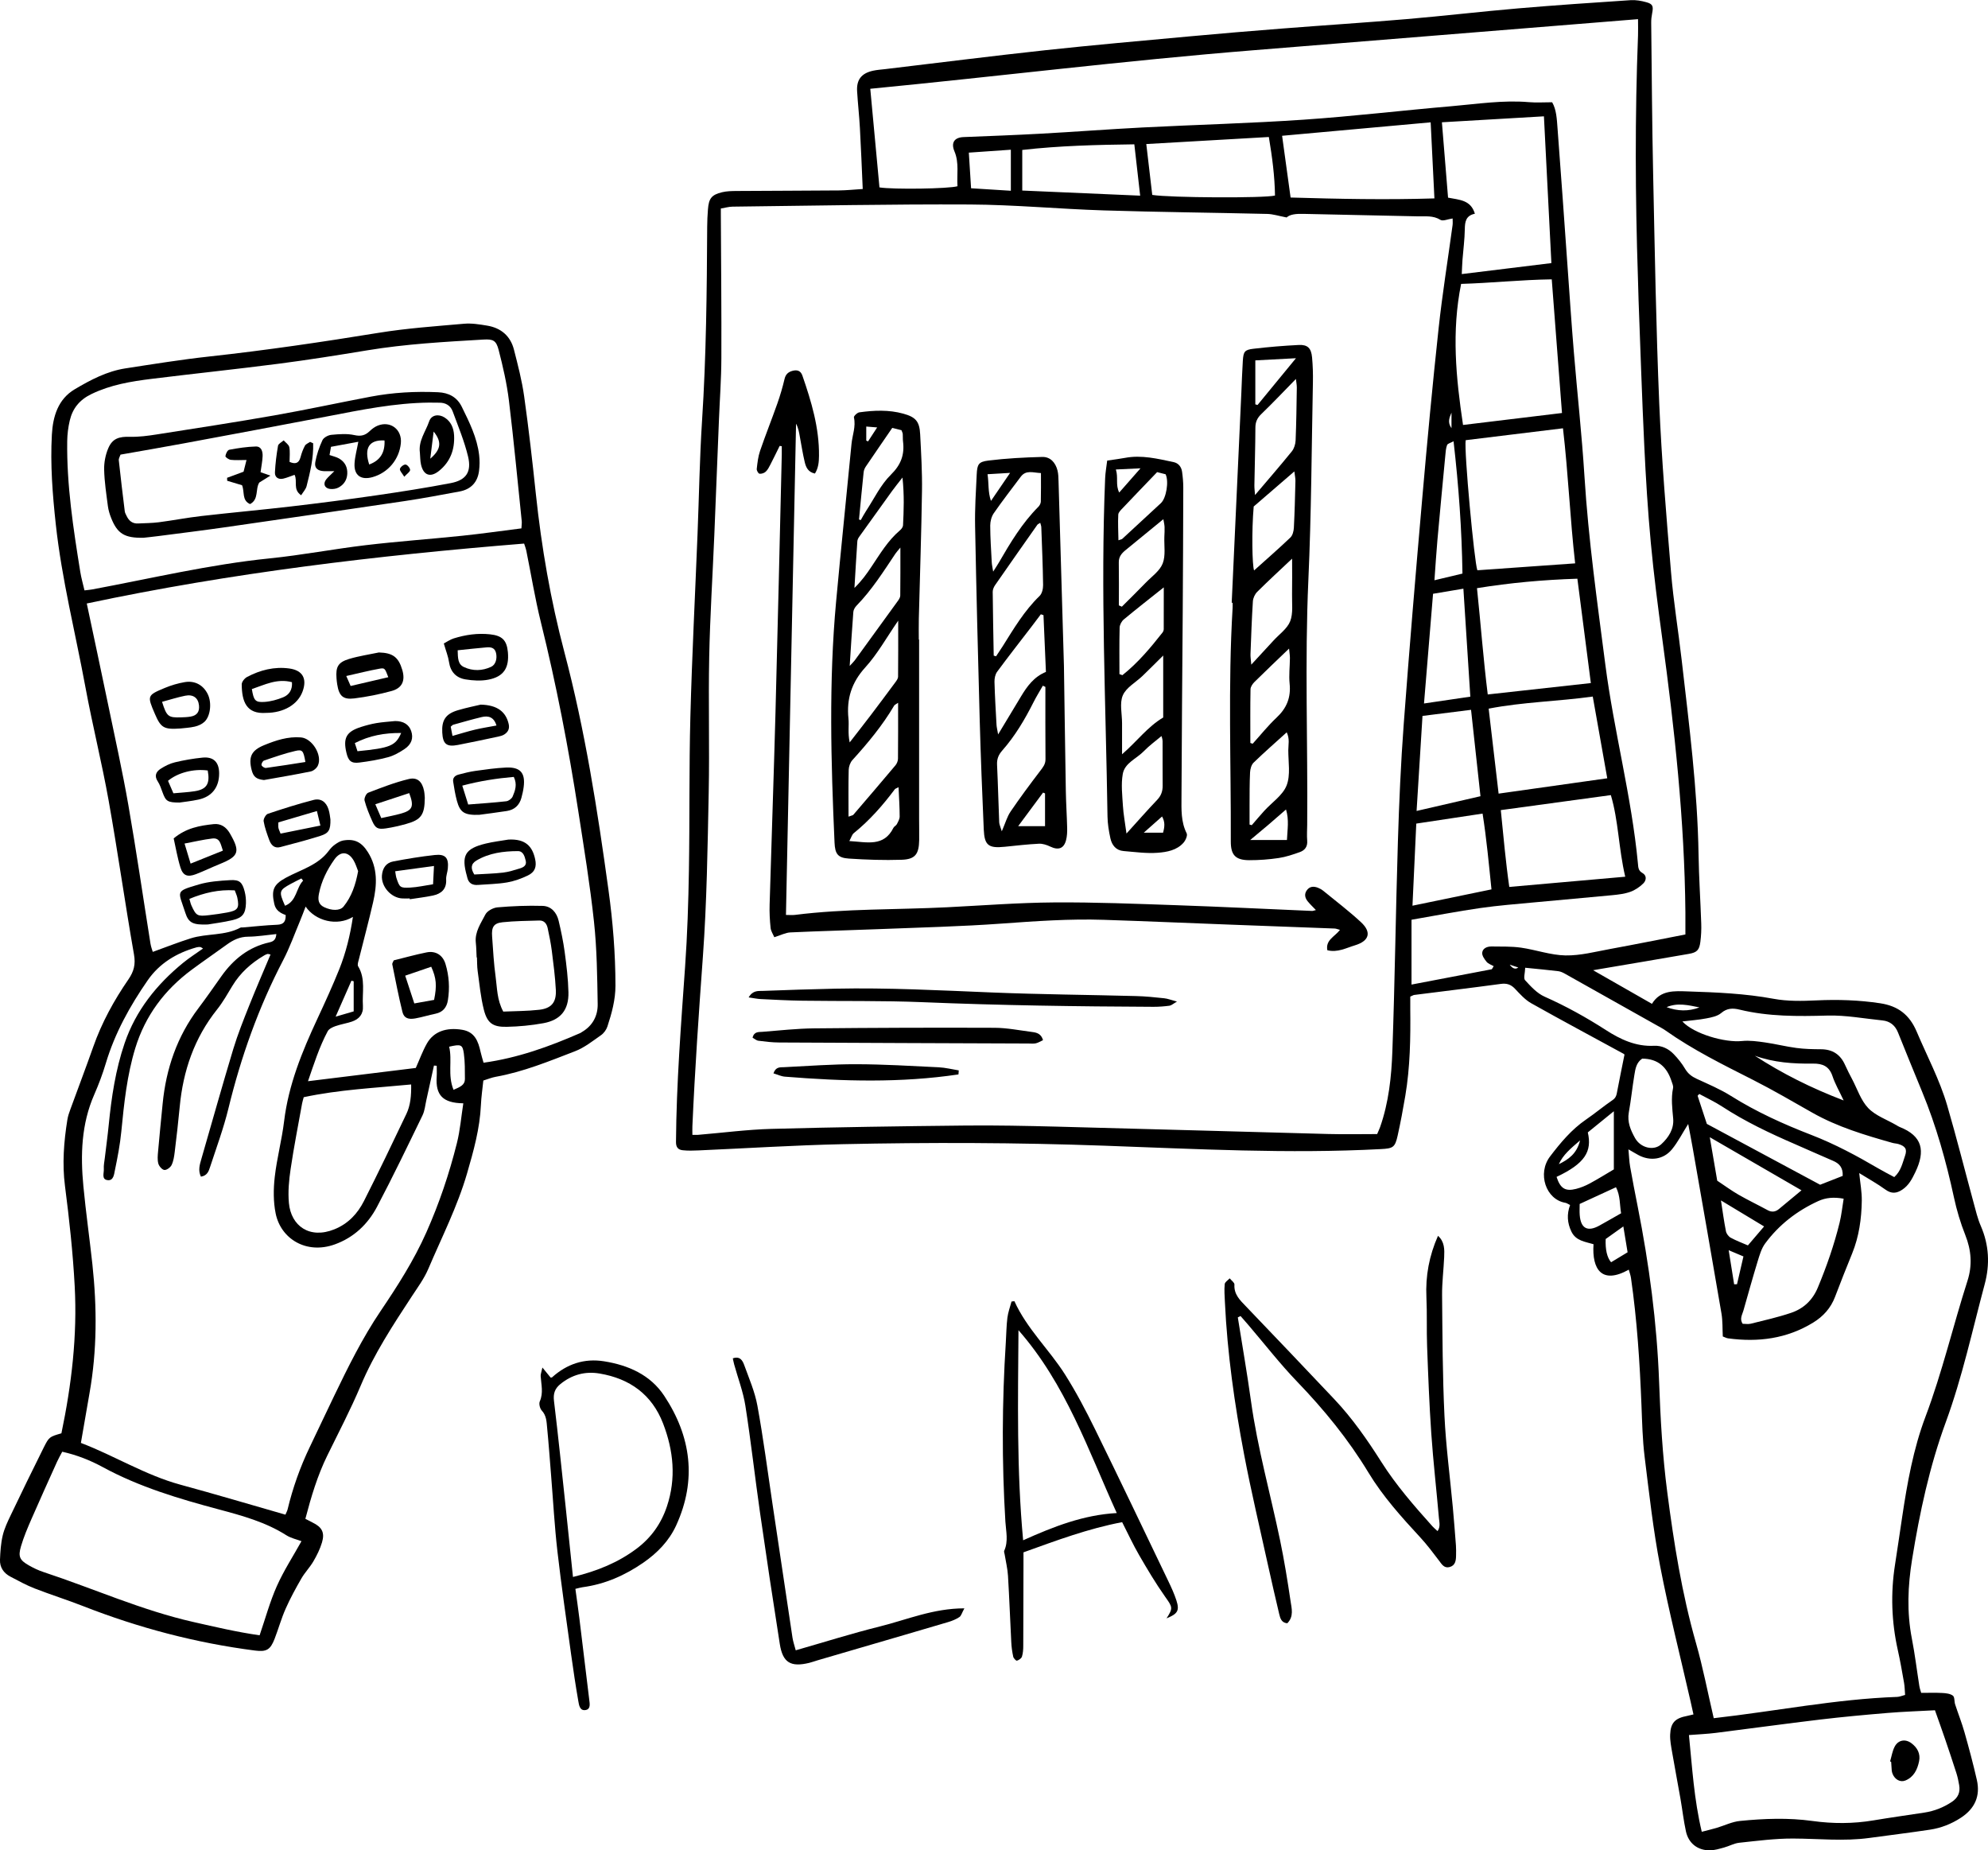 <?xml version="1.0" encoding="UTF-8"?> <svg xmlns="http://www.w3.org/2000/svg" id="Layer_2" data-name="Layer 2" viewBox="0 0 830.88 773.16"><defs><style> .cls-1 { stroke-width: 0px; } </style></defs><g id="Layer_2-2" data-name="Layer 2"><g><path class="cls-1" d="m517.34,550.48c1.85,11.64,3.88,23.26,5.5,34.93,2.74,19.72,8.14,38.86,12.18,58.29,1.74,8.37,3.11,16.83,4.36,25.3.45,3.05,1.47,6.46-1.36,9.31-2.43-.21-2.95-2.07-3.38-3.88-1.57-6.66-3.12-13.33-4.59-20.01-3.41-15.55-7.11-31.04-10.08-46.67-4-21.03-7.01-42.22-8.02-63.65-.12-2.51-.32-5.04-.08-7.52.08-.86,1.35-1.61,2.08-2.4.7.87,2.03,1.77,1.98,2.59-.25,4.14,2.32,6.52,4.85,9.15,12.34,12.85,24.6,25.77,36.84,38.7,7.57,8,13.83,17,19.71,26.27,6.17,9.74,13.72,18.38,21.38,26.93.56.63,1.23,1.16,2.12,1.98,1.3-1.85.71-3.74.57-5.43-1.02-11.77-2.37-23.52-3.19-35.3-.84-12.13-1.3-24.28-1.75-36.43-.26-6.84.03-13.71-.29-20.55-.42-8.9,1.15-17.35,4.84-25.68,2.81,2.5,2.72,5.75,2.58,8.93-.23,5.3-.92,10.59-.87,15.88.16,16.78.19,33.58.99,50.34.61,12.81,2.32,25.57,3.5,38.36.49,5.29.89,10.58,1.3,15.87.1,1.36.07,2.74.05,4.11-.02,2.14-.25,4.29-2.74,4.93-2.27.58-3.25-1.21-4.42-2.75-2.47-3.25-4.93-6.53-7.69-9.53-7.91-8.57-15.73-17.21-21.79-27.24-8.38-13.85-18.52-26.26-29.74-37.91-7.23-7.51-13.65-15.8-20.44-23.74-1.08-1.26-2.17-2.5-3.26-3.74-.37.19-.74.38-1.11.57Z"></path><path class="cls-1" d="m423.97,543.73c5.22,11.55,14.57,20.19,21.21,30.7,4.65,7.36,8.72,15.12,12.56,22.94,10.34,21.05,20.42,42.22,30.57,63.36,1.26,2.62,2.48,5.28,3.37,8.03,1.37,4.28.53,5.6-4.14,7.5,2.85-4.35,2.5-4.69-.57-9.04-3.93-5.57-7.44-11.46-10.86-17.37-2.56-4.41-4.7-9.07-7.11-13.79-14.33,2.72-27.58,7.7-41.24,12.61,0,1.95,0,3.79,0,5.64-.02,11.13-.03,22.26-.09,33.39,0,1.53-.1,3.12-.55,4.55-.24.74-1.28,1.45-2.1,1.69-.35.1-1.39-.98-1.54-1.66-.44-2-.72-4.05-.82-6.1-.48-9.24-.81-18.48-1.37-27.71-.18-3.02-.93-6-1.41-9-.08-.49-.34-1.07-.17-1.45,1.81-3.99.74-8.14.49-12.16-1.51-25-1.41-49.98.18-74.97.22-3.42.24-6.86.66-10.25.29-2.3,1.13-4.52,1.73-6.78.4-.05.8-.09,1.21-.14Zm1.7,12.11c-.2,29.47-.79,58.41,1.95,87.79,12.88-5.79,25.28-10.61,39.13-11.38-12.01-26.42-21.25-53.81-41.08-76.41Z"></path><path class="cls-1" d="m226.69,571.43c1.68,2.05,2.58,3.16,3.44,4.21.26-.03.48,0,.58-.08,6.22-5.61,13.49-8.05,21.77-6.72,10.15,1.62,19.34,5.66,25.13,14.42,11.24,16.98,13.67,35.13,5.03,54.08-2.98,6.54-7.87,11.56-13.74,15.63-7.71,5.33-16.08,9.03-25.45,10.28-.82.11-1.62.37-2.97.68.57,4.17,1.16,8.17,1.65,12.18,1.4,11.37,2.77,22.74,4.14,34.11.2,1.68.67,3.91-1.43,4.33-2.55.5-2.85-2.08-3.15-3.79-1.11-6.4-2.08-12.83-2.97-19.27-1.98-14.4-4.09-28.79-5.75-43.24-1.21-10.53-1.78-21.13-2.64-31.7-.54-6.65-1.01-13.31-1.66-19.95-.24-2.48-.25-5.04-2.22-7.16-.8-.85-1.29-2.84-.85-3.84,1.58-3.57.59-7.06.37-10.6-.05-.76.3-1.55.73-3.56Zm12.77,87.53c10.29-2.51,18.91-6.07,26.58-11.81,6.08-4.56,10.28-10.43,12.69-17.65,3.94-11.78,2.77-23.34-1.6-34.68-4.68-12.14-13.94-18.75-26.52-20.87-6.02-1.02-11.53.46-16.36,4.37-2.36,1.91-3.09,4-2.71,7.12,1.79,14.78,3.3,29.6,4.89,44.4,1.02,9.5,1.99,19.01,3.04,29.12Z"></path><path class="cls-1" d="m332.59,689.6c12.17-3.48,23.57-7.09,35.15-9.96,11.3-2.81,22.25-7.56,35.32-7.57-1.04,1.89-1.31,3.13-2.08,3.64-1.4.93-3.03,1.6-4.65,2.08-12.47,3.7-24.95,7.32-37.43,10.97-5.75,1.68-11.5,3.36-17.24,5.04-1.15.34-2.28.77-3.44,1.05-7.74,1.88-11.07-.08-12.3-7.84-2.88-18.26-5.63-36.54-8.26-54.83-2.14-14.91-3.8-29.89-6.13-44.76-.92-5.86-3.1-11.53-4.69-17.29-.21-.77-.35-1.57-.57-2.52,2.99-1.06,4.09.92,4.75,2.74,2.03,5.61,4.47,11.2,5.53,17.02,2.46,13.46,4.22,27.05,6.24,40.59,2.81,18.79,5.59,37.58,8.43,56.37.25,1.65.83,3.25,1.36,5.29Z"></path><g><path class="cls-1" d="m665.78,405.39c8.75,5,16.58,9.47,24.65,14.08,3.56-5.88,9.48-5.37,15.06-5.19,11.97.39,23.91.88,35.77,3.08,5.82,1.08,11.95.95,17.91.67,8.94-.42,17.78-.14,26.63,1.2,7.42,1.12,12.25,4.72,15.29,11.89,4.34,10.24,9.61,20.12,12.74,30.82,3.93,13.46,7.35,27.07,11.03,40.61.9,3.3,1.68,6.68,3.04,9.8,3.43,7.91,3.81,16.03,1.63,24.16-5.18,19.33-9.37,38.9-16.3,57.79-6.79,18.5-10.92,37.79-14.07,57.28-1.8,11.11-2.25,22.09-.09,33.19,1.28,6.55,2.07,13.19,3.12,19.79.15.98.51,1.92.77,2.83,3.14,0,6.02-.11,8.89.05,1.5.08,3.27.28,4.37,1.13.78.61.53,2.43.93,3.65,1.27,3.9,2.81,7.73,3.92,11.68,1.86,6.58,3.64,13.2,5.15,19.86,1.53,6.76-.84,12.02-6.71,15.84-3.96,2.58-8.24,4.25-12.84,4.95-8.46,1.28-16.95,2.31-25.43,3.47-10.6,1.45-21.21.28-31.81.24-7.5-.03-15.02.97-22.51,1.76-2.16.23-4.2,1.41-6.34,1.99-1.96.53-3.99,1.17-5.99,1.18-5.11.01-8.88-2.96-9.96-7.94-.98-4.51-1.49-9.11-2.29-13.66-1.12-6.4-2.34-12.78-3.44-19.18-.43-2.51-.96-5.08-.86-7.59.21-5.01,2.09-6.85,7.09-7.8.67-.13,1.32-.31,2.65-.62-.41-1.82-.79-3.57-1.18-5.31-4.29-18.85-9.08-37.61-12.73-56.59-2.91-15.11-4.61-30.47-6.5-45.76-.88-7.13-1.03-14.35-1.32-21.54-.7-17.81-1.84-35.58-4.39-53.23-.17-1.14-.59-2.25-.91-3.43-11.22,6.28-15.45-.03-14.74-10.63-3.41-1.04-7.36-1.34-9.25-5.29-1.72-3.59-1.98-7.21-.54-11.09-.86-.41-1.41-.83-2.01-.93-8.12-1.37-11.79-12.26-6.35-19.38,4.34-5.69,8.96-11.25,15-15.39,3.81-2.61,7.36-5.59,11.17-8.19,1.54-1.05,1.64-2.41,1.93-3.92.92-4.85,1.92-9.68,2.97-14.93.1.18.01-.25-.24-.39-12.91-7.05-25.89-13.97-38.71-21.18-2.61-1.47-4.74-3.89-6.84-6.1-1.71-1.8-3.46-2.31-5.92-1.98-12.04,1.63-24.11,3.08-36.16,4.61-.32.04-.62.25-1.64.69,0,1.48-.02,3.3,0,5.12.14,12.17-.05,24.34-2.08,36.38-.94,5.56-1.98,11.11-3.2,16.62-1.1,4.96-1.99,5.34-7.01,5.6-38.56,2.04-77.08-.04-115.59-1.42-36.49-1.31-72.98-1.42-109.47-.63-20.03.44-40.05,1.72-60.07,2.6-2.22.1-4.47.17-6.67-.07-1.85-.2-2.82-1.17-2.8-3.46.18-24.5,2.1-48.9,3.81-73.32.94-13.32,1.37-26.69,1.59-40.05.36-21.41.04-42.84.61-64.24.67-25.51,1.99-51.01,3-76.51.63-15.75.87-31.52,1.88-47.24,1.75-27.04,2.01-54.1,2.15-81.17.01-2.4.13-4.8.32-7.19.35-4.55,1.5-6.06,5.87-7.13,1.97-.48,4.08-.51,6.12-.53,14.22-.1,28.44-.11,42.67-.23,3.21-.03,6.41-.37,10.03-.6-.4-8.78-.71-17.12-1.18-25.45-.28-5.13-.86-10.24-1.17-15.37-.3-4.86,1.81-7.55,6.68-8.61,1.67-.36,3.39-.47,5.09-.67,22.28-2.65,44.54-5.47,66.84-7.89,20.09-2.17,40.23-3.94,60.36-5.79,12.96-1.19,25.94-2.28,38.92-3.29,17.25-1.35,34.52-2.45,51.76-3.92,15.53-1.32,31.01-3.15,46.54-4.48,15.7-1.34,31.42-2.4,47.14-3.44,2.17-.14,4.46.28,6.58.87,2.66.74,2.95,1.7,2.38,4.58-.26,1.32-.42,2.68-.4,4.02.24,21.24.36,42.49.82,63.72.68,31.86,1.21,63.72,2.55,95.55.99,23.44,2.96,46.84,4.91,70.22,1.02,12.28,3.05,24.47,4.45,36.72,3.1,27.05,6.62,54.07,7.06,81.36.15,9.59.8,19.17,1.12,28.76.09,2.56-.03,5.14-.36,7.68-.44,3.43-1.4,4.45-4.79,5.04-12.31,2.15-24.63,4.21-36.95,6.3-.78.13-1.57.27-3.11.54Zm-90.19,68.47c.57-1.35.94-2.11,1.22-2.89,3.61-10.29,4.75-21.06,5.13-31.79,1.04-29.09,1.4-58.21,2.3-87.31.51-16.43,1.22-32.87,2.44-49.26,2.34-31.42,4.98-62.82,7.73-94.21,2.07-23.71,4.28-47.41,6.84-71.08,1.56-14.46,3.89-28.83,5.85-43.25.12-.9.02-1.83.02-2.78-2.03.28-4.06,1.23-5.09.58-3.06-1.91-6.3-1.39-9.48-1.47-15.92-.4-31.85-.62-47.78-1.03-2.93-.08-5.64.16-7.02,1.5-3.33-.63-5.72-1.43-8.13-1.48-22.77-.54-45.56-.76-68.33-1.47-18.66-.59-37.29-2.37-55.95-2.47-33.05-.17-66.11.52-99.17.9-1.6.02-3.2.5-4.9.78,0,1.23,0,1.9,0,2.56.09,20.03.3,40.07.22,60.1-.03,8.56-.67,17.11-1.01,25.67-.65,16.08-1.26,32.17-1.94,48.25-.71,16.94-1.79,33.87-2.13,50.82-.38,18.84.17,37.69-.21,56.53-.46,22.94-.78,45.92-2.44,68.79-1.71,23.58-3.34,47.14-4.38,70.76-.05,1.15,0,2.3,0,3.6,1.07,0,1.73.05,2.38,0,10.23-.85,20.45-2.21,30.7-2.49,27.05-.73,54.12-1.12,81.18-1.4,12.67-.13,25.35.14,38.02.46,37.84.97,75.68,2.09,113.52,3.08,6.83.18,13.66.03,20.4.03Zm220.64,234.41c-.14-1.77-.15-3.46-.44-5.11-.8-4.55-1.59-9.11-2.6-13.62-2.64-11.85-3.05-23.74-1.17-35.73,1.03-6.6,1.98-13.2,2.97-19.81,2.13-14.25,4.66-28.48,9.74-41.96,7.03-18.63,11.53-37.99,17.59-56.89,2.06-6.44,1.6-12.71-.93-19.07-2.01-5.06-3.59-10.37-4.74-15.7-3.26-15.1-7.41-29.9-13.31-44.19-3.4-8.23-6.75-16.47-10.07-24.73-1.2-2.99-3.33-4.74-6.52-5.06-7.65-.77-15.33-2.24-22.96-2.03-12.38.35-24.64.46-36.77-2.49-2.69-.65-5.18-.69-7.65,1.43-1.56,1.34-4.03,1.83-6.18,2.24-3.24.63-6.56.85-10.05,1.28,4.83,5.22,17.79,8.93,24.94,8.18,3.15-.33,6.44.14,9.61.59,4.39.62,8.71,1.73,13.11,2.31,3.39.45,6.84.53,10.26.54,4.83.02,8.13,2.17,10.08,6.56.9,2.03,1.93,4.01,2.97,5.98,2.15,4.09,3.64,8.84,6.72,12.05,3.07,3.19,7.76,4.81,11.74,7.12.44.26.87.56,1.35.75,9.6,3.78,10.88,9.99,6.56,18.96-1.38,2.86-2.73,5.46-5.42,7.25-2.38,1.59-4.51,1.81-7.04-.02-3.43-2.49-7.17-4.55-10.96-6.9.41,4.16,1.12,7.84,1.07,11.52-.11,7.56-1.15,15.01-4.04,22.1-2.45,6.01-4.84,12.04-7.14,18.1-1.78,4.7-4.94,8.18-9.14,10.75-11.01,6.76-23.02,8.29-35.61,6.58-.64-.09-1.25-.44-2.16-.78-.17-3.25-.02-6.5-.56-9.63-3.94-23.12-8.01-46.21-12.05-69.31-.57-3.26-1.22-6.51-1.85-9.85-2.44,3.86-4.28,7.56-6.85,10.66-3.55,4.27-9.12,4.94-13.98,2.32-1.17-.63-2.3-1.32-4.15-2.38.27,2.86.33,5.05.7,7.19.98,5.56,2.06,11.11,3.16,16.65,4.8,24.23,8.05,48.61,8.96,73.34.56,15.39,1.42,30.83,3.41,46.09,2.76,21.2,6.1,42.35,12,63.01,2.9,10.15,4.89,20.57,7.42,31.42,25.76-2.9,50.99-7.99,76.68-8.9.98-.03,1.94-.47,3.29-.82ZM684.63,8c-53.94,4.36-107.37,8.7-160.8,13-53.51,4.3-106.78,10.93-160.1,16.1,1.32,14.13,2.58,27.71,3.84,41.21,5.79.92,28.98.59,32.61-.49-.34-4.81.76-9.8-1.26-14.56-1.53-3.61-.08-5.82,3.81-5.98,10.78-.43,21.56-.83,32.34-1.42,14.19-.78,28.37-1.87,42.57-2.6,22.41-1.15,44.85-1.72,67.22-3.25,20.67-1.41,41.26-3.87,61.91-5.64,10.74-.92,21.44-2.62,32.3-1.68,2.99.26,6.02.04,9.65.04,1.8,3.07,1.96,7.05,2.25,10.88,1.5,19.47,2.83,38.95,4.23,58.42.84,11.62,1.6,23.24,2.57,34.85,1.44,17.41,3.37,34.79,4.46,52.22,1.65,26.36,5.34,52.47,8.72,78.63,3.6,27.85,10.97,55.09,13.62,83.1.14,1.49.11,2.98,1.83,3.93,1.98,1.09,1.68,3.14.42,4.39-1.52,1.5-3.45,2.81-5.45,3.52-2.38.85-5.01,1.15-7.55,1.4-10.74,1.04-21.49,1.95-32.23,2.97-7.66.73-15.35,1.31-22.97,2.41-9.45,1.36-18.83,3.18-28.68,4.88v27.09c11.26-2.15,22.41-4.28,33.57-6.41.26-.43.52-.85.78-1.28-1.02-.59-2.28-.98-2.98-1.83-.89-1.08-1.96-2.61-1.82-3.82.21-1.87,2.11-2.61,3.94-2.58,4.09.07,8.23-.08,12.26.49,6.24.89,12.38,3.14,18.6,3.25,6.24.11,12.54-1.57,18.77-2.71,10.39-1.9,20.75-3.99,31.35-6.05,0-3.44.02-6.33,0-9.23-.36-38.45-4.51-76.57-9.7-114.61-1.8-13.23-3.51-26.49-4.75-39.78-1.26-13.47-2.09-26.99-2.73-40.5-.97-20.19-1.61-40.39-2.38-60.59-.12-3.25-.17-6.51-.28-9.76-1.13-33.74-1.27-67.49.04-101.23.08-2.02,0-4.05,0-6.78Zm124.08,706.66c-6.84.38-13.32.58-19.78,1.12-9.38.78-18.75,1.64-28.09,2.75-14.61,1.74-29.18,3.76-43.77,5.59-3.52.44-7.09.58-11.18.9,1.37,13.58,2.11,26.79,5.36,40.42,2.42-.63,4.33-1.08,6.21-1.63,3.27-.97,6.46-2.58,9.79-2.9,10.06-1,20.18-1.38,30.24.01,8.55,1.19,17.04,1.18,25.56-.25,7.08-1.19,14.2-2.17,21.29-3.26,4.12-.64,7.88-2.12,11.38-4.43,2.64-1.74,3.62-3.99,3.12-6.98-.28-1.68-.63-3.37-1.14-4.99-1.51-4.73-3.09-9.43-4.69-14.13-1.37-4.02-2.81-8.01-4.3-12.22ZM648.4,109.94c-1.05-20.68-2.07-40.76-3.12-61.33-14.46.84-28.35,1.65-42.64,2.49.9,11,1.74,21.28,2.57,31.49,4.72.94,9.49.9,11.21,6.72-3.81.79-4.16,3.38-4.21,6.49-.06,4.26-.64,8.51-.97,12.77-.14,1.79-.18,3.6-.3,5.96,12.68-1.55,24.67-3.02,37.45-4.59Zm.14,6.79c-12.91.19-25.41,1.54-37.87,1.9-4.04,19.95-2.16,39.25.8,58.95,13.92-1.68,27.56-3.34,41.36-5-1.44-18.75-2.82-36.8-4.28-55.85Zm9.79,118.68c-2.12-18.55-2.87-37.42-5.09-56.44-14.05,1.72-27.42,3.35-40.66,4.97-.74,4.41,3.63,51.21,4.88,54.36,13.52-.96,26.93-1.91,40.87-2.89Zm6.56,50.03c-1.93-14.99-3.76-29.17-5.63-43.62-14.46.47-28.14,1.72-41.96,3.96,1.59,15.12,2.66,29.71,4.5,44.41,14.52-1.6,28.43-3.14,43.09-4.76Zm-129.04-228.7c1.25,9.07,2.38,17.28,3.55,25.8,20.08.59,39.85,1,60.11.37-.53-10.78-1.03-20.94-1.57-31.79-20.75,1.88-41.16,3.73-62.09,5.62Zm101.6,347.66c-.07,2.23-.79,4.39-.05,5.2,2.4,2.6,5,5.47,8.13,6.86,8.96,3.98,17.44,8.68,25.67,13.98,6.07,3.91,12.53,6.94,20.1,6.56,3.25-.16,6.07,1.23,8.27,3.53,1.76,1.84,3.4,3.87,4.69,6.06,1.2,2.05,2.79,3.25,4.89,4.22,4.82,2.22,9.76,4.3,14.23,7.1,10.65,6.69,22,11.83,33.67,16.34,9.78,3.78,18.96,8.71,27.98,13.99,2.18,1.28,4.43,2.42,6.67,3.63,2.85-2.57,3.43-5.87,4.49-8.86.99-2.81.16-4.05-2.71-4.94-.81-.25-1.7-.26-2.52-.49-11.53-3.26-22.99-6.67-33.51-12.63-8.19-4.64-16.32-9.4-24.71-13.66-12.53-6.35-25.12-12.55-36.63-20.68-1.11-.79-2.34-1.41-3.54-2.09-12.81-7.21-25.62-14.42-38.45-21.6-.87-.49-1.85-.97-2.82-1.09-4.23-.52-8.47-.9-13.83-1.44Zm41.81-38.05c-2.8-11.96-2.79-23.27-6.01-34.1-15.57,2.12-30.59,4.17-46,6.27,1.13,11.1,2.05,21.68,3.55,32.1,16.31-1.44,31.92-2.81,48.45-4.27Zm-13.58-75.28c-14.68,2.04-29.02,2.25-43.5,5.05,1.41,12.01,2.76,23.62,4.16,35.51,15.46-2.18,30.26-4.27,45.41-6.41-2.06-11.63-4.02-22.65-6.06-34.15Zm104.88,209.83c-4.14-.76-7.46-.45-10.64,1-8.85,4.05-16.38,9.86-22.17,17.69-1.56,2.11-2.35,4.88-3.14,7.46-2.09,6.84-4,13.74-5.96,20.62-.49,1.73-1.68,3.43-.32,5.5,1.13,0,2.34.23,3.43-.04,5.63-1.41,11.32-2.68,16.8-4.53,5.2-1.75,8.98-5.26,11.19-10.55,3.69-8.84,6.83-17.86,9.11-27.15.79-3.22,1.12-6.55,1.69-9.99ZM479.09,60.2c.86,7.35,1.68,14.36,2.49,21.25,7.34,1.19,46.78,1.41,51.3.26-.11-8.07-1.17-16.1-2.57-24.46-17.16.99-33.83,1.94-51.22,2.94Zm112.84,283.95c-.51,11.12-1.05,22.65-1.59,34.31,11.3-2.33,21.96-4.54,33.02-6.82-1.1-10.6-2.04-21.05-3.72-31.67-9.37,1.41-18.11,2.73-27.71,4.18Zm-115.4-262.39c-.84-7.36-1.62-14.22-2.44-21.45-15.74.2-31.33.58-46.84,2.35v16.96c16.61.72,32.91,1.43,49.29,2.14Zm115.52,257.11c9.15-2.11,17.73-4.09,26.71-6.16-1.32-12.06-2.61-23.86-3.94-36.1-7.08.89-13.46,1.69-20.29,2.55-.84,13.43-1.65,26.51-2.47,39.7Zm3.11-44.91c6.79-1,12.78-1.88,19.36-2.85-.97-15.08-1.92-29.81-2.9-45.12-4.58.77-8.55,1.44-12.68,2.13-1.28,15.46-2.51,30.36-3.78,45.84Zm174.99,197.4c.17-3.48-1.41-5.18-4.02-6.29-5.34-2.27-10.62-4.68-15.94-6.98-10.51-4.55-20.83-9.43-30.45-15.72-3.03-1.98-6.35-3.51-9.53-5.24-.23.25-.47.5-.7.75,1.36,4.15,2.72,8.3,3.86,11.75,16,8.59,31.42,16.88,47.35,25.43,2.68-1.05,5.99-2.35,9.44-3.7Zm-83.8-49c-2.48,1.67-2.85,4.3-3.26,6.78-.87,5.21-1.39,10.49-2.33,15.69-.73,4.04.78,7.46,2.59,10.71,2.33,4.18,7.86,5.46,10.95,2.62,3.08-2.83,5.39-6.38,5-10.77-.38-4.26-.93-8.45-.05-12.71.18-.89-.32-1.96-.64-2.91-1.88-5.73-5.47-9.36-12.27-9.41Zm66.58,55.03c-12.98-7.52-25.39-14.7-38.33-22.19,1.12,6.55,2.15,12.57,3.11,18.17,3.25,2.16,5.99,4.18,8.93,5.87,3.98,2.28,8.12,4.26,12.15,6.45,1.75.95,3.27.71,4.72-.48,3.12-2.57,6.23-5.17,9.42-7.82Zm-141.7-257.71c-.27-18.44-1.58-36.59-3.72-55.29-1.25.69-2.48.96-2.71,1.58-.52,1.41-.61,3-.75,4.53-1.12,11.75-2.24,23.49-3.29,35.24-.48,5.41-.81,10.84-1.24,16.73,4.21-1.01,7.8-1.86,11.71-2.79Zm63.28,224.66c-4.19,3.4-7.58,6.16-10.89,8.85,1.85,7.99-1.23,13.02-13.06,18.59,1.55,4.8,3.62,6.17,8.14,5.02,1.96-.5,3.91-1.29,5.69-2.25,3.44-1.85,6.76-3.93,10.11-5.9v-24.31ZM422.48,79.71v-17.15c-6.22.43-11.75.82-17.56,1.22.33,5.27.63,9.98.94,14.89,5.88.37,11.3.71,16.61,1.04Zm310.93,361.43c11.41,7.41,23.49,13.49,37.14,18.7-1.88-4.02-3.6-6.96-4.65-10.12-1.37-4.14-4.11-5.34-8.15-5.28-8.22.12-16.38-.43-24.35-3.3Zm-55.87,65.85c-.62-3.37-.27-7.26-2.14-10.89-5.2,2.39-10.09,4.64-15.18,6.99,0,1.59-.1,3.11.02,4.62.43,5.61,3.26,7.14,8.18,4.44,2.95-1.62,5.86-3.32,9.12-5.17Zm41.73-5.38c.7,4.52,1.26,8.72,2.08,12.88.2,1.02,1.09,2.21,2,2.71,2.33,1.27,4.85,2.19,7.18,3.21,2.62-3.06,4.76-5.57,6.77-7.92-6.09-3.67-11.86-7.15-18.03-10.87Zm-39.02,21.66c-.62-3.75-1.17-7.12-1.78-10.79-2.86,2.04-5.15,3.67-7.38,5.26q-.27,6.72,2.26,9.71c2.08-1.25,4.21-2.54,6.91-4.17Zm44.53,13.39c.4,0,.8-.01,1.2-.02.87-3.75,1.74-7.49,2.69-11.62-1.96-.82-3.56-1.5-6.17-2.6.87,5.43,1.58,9.84,2.28,14.24Zm-28.23-115.81c4.53,1.7,9.13,1.86,13.73.11-4.54-.9-9.06-2.09-13.73-.11Zm-36.16,55.68c-3.92,3.39-7.13,6-8.87,9.94,3.94-1.95,7.47-4.27,8.87-9.94Zm-53.74-304.1c-.79,2-1.83,3.91,0,6.5v-6.5Zm24.33,230.67q1.82,2.51,3.58,1.18c-1.16-.38-2.1-.7-3.58-1.18Z"></path><path class="cls-1" d="m25.67,598.93c4.27-20.49,6.66-40.8,5.55-61.5-.75-14.04-2.27-27.97-4.07-41.91-1.18-9.18-.47-18.48,1.01-27.65.24-1.51.76-2.99,1.29-4.43,3.16-8.68,6.46-17.32,9.53-26.03,3.55-10.1,8.66-19.39,14.69-28.15,2.28-3.32,3.06-6.27,2.33-10.4-3.75-21.41-6.78-42.95-10.6-64.35-2.83-15.83-6.76-31.46-9.68-47.28-4.19-22.72-9.91-45.16-12.41-68.19-1.35-12.44-2.33-24.91-1.63-37.43.43-7.63,2.58-14.8,9.54-18.94,6.59-3.91,13.48-7.55,21.22-8.74,11.67-1.79,23.35-3.69,35.08-4.97,23.67-2.58,47.2-6.06,70.69-9.88,11.81-1.92,23.8-2.75,35.74-3.8,3.18-.28,6.48.26,9.67.79,5.76.96,9.72,4.31,11.18,10.01,1.65,6.45,3.35,12.95,4.27,19.53,1.91,13.56,3.45,27.18,4.89,40.8,2.37,22.34,6.17,44.37,11.93,66.13,8.64,32.65,13.83,65.98,18.43,99.41,1.83,13.26,2.9,26.54,2.91,39.93,0,5.93-1.55,11.52-3.36,17.05-.45,1.38-1.5,2.82-2.69,3.65-3.48,2.43-6.93,5.19-10.83,6.69-10.84,4.18-21.64,8.63-33.18,10.69-1.66.3-3.26.97-5.16,1.56-.35,3.42-.86,6.79-1.01,10.18-.44,9.85-3.06,19.23-5.79,28.61-4.03,13.87-10.58,26.7-16.2,39.91-1.72,4.05-4.42,7.71-6.86,11.43-7.89,12.03-15.76,24.01-21.4,37.38-4.19,9.92-9.2,19.5-13.95,29.18-4.1,8.35-6.74,17.18-9.17,26.45,1.03.54,2.03,1.08,3.05,1.58,3.86,1.87,5.14,4.14,3.9,8.29-.82,2.75-2.14,5.41-3.6,7.91-1.46,2.5-3.56,4.63-5.01,7.14-2.38,4.13-4.68,8.33-6.6,12.68-1.8,4.06-2.99,8.38-4.59,12.53-1.79,4.65-3.44,5.53-8.2,4.92-24.73-3.18-48.65-9.49-71.86-18.58-6.69-2.62-13.56-4.77-20.26-7.38-3.49-1.36-6.81-3.19-10.14-4.94-2.79-1.47-4.45-3.88-4.32-7.06.14-3.38.36-6.82,1.13-10.1.7-2.96,2.06-5.81,3.39-8.58,4.5-9.41,9.06-18.8,13.73-28.14,2.28-4.56,2.45-4.54,7.42-6Zm10.59-346.78c3,14.18,5.99,28.07,8.87,41.98,2.92,14.08,6.05,28.13,8.52,42.29,3.35,19.23,6.15,38.55,9.23,57.83.22,1.39.75,2.74.97,3.51,5.61-2.02,10.67-4.03,15.86-5.66,6.77-2.13,14.27-.99,20.77-4.47.28-.15.68-.06,1.02-.09,4.78-.39,9.55-.93,14.34-1.12,2.69-.11,3.63-1.3,3.56-4.06-2.2-.82-4.14-1.88-4.76-4.63-1.28-5.73-.42-8.08,4.8-10.93,6.23-3.39,13.44-5.19,17.98-11.3.71-.95,1.54-1.86,2.5-2.54,1.06-.75,2.27-1.54,3.51-1.75,4.81-.83,7.69.7,10.33,4.87,4.18,6.62,3.83,13.72,2.19,20.87-1.83,8.01-3.98,15.94-5.96,23.92-.24.96-.71,2.24-.31,2.91,3.21,5.25,1.63,11.02,2,16.57.23,3.41-1.56,5.52-4.64,6.55-2.27.75-4.66,1.12-6.91,1.91-1.18.42-2.65,1.12-3.18,2.13-3.52,6.58-5.74,13.67-8.23,20.86,15.46-1.9,30.33-3.73,45.06-5.54,1.55-3.45,2.82-7.01,4.66-10.25,2.82-4.97,8.14-6.82,14.78-5.69,5.2.88,6.65,4.78,7.62,9.16.32,1.44.78,2.85,1.26,4.59,14.37-1.99,27.5-6.76,40.38-12.38.31-.14.58-.36.88-.54,4.4-2.6,6.52-6.78,6.44-11.57-.19-11.47-.32-22.99-1.54-34.37-1.66-15.48-4.19-30.88-6.57-46.28-4.11-26.58-9.2-52.96-15.67-79.08-2.42-9.79-4.03-19.78-6.04-29.67-.23-1.11-.66-2.18-.93-3.04-61.48,4.98-122.25,12.2-182.77,25.03Zm76.8,146.7c-.69-.12-1.03-.29-1.3-.21-.49.13-.95.37-1.39.63-5.41,3.18-9.94,7.24-13.23,12.66-2.04,3.37-3.98,6.84-6.43,9.91-9.51,11.93-14.19,25.63-15.6,40.65-.59,6.31-1.32,12.6-2.09,18.89-.23,1.86-.51,3.81-1.31,5.46-.48,1-2.08,2.16-3.02,2.05-.97-.12-2.22-1.58-2.52-2.68-.43-1.59-.25-3.4-.1-5.09.59-6.65,1.25-13.3,1.91-19.94,1.43-14.62,6.01-28.06,14.95-39.88,3.3-4.37,6.42-8.88,9.59-13.35,5.02-7.09,11.42-12.24,20.05-14.16,1.76-.39,2.76-1.14,2.92-3.48-4.02.4-7.91,1.07-11.8,1.1-3.51.02-6.26,1.39-8.94,3.33-4.85,3.52-9.8,6.91-14.62,10.48-11.33,8.4-19.41,19.16-23.58,32.73-3.49,11.38-4.7,23.11-5.85,34.89-.53,5.43-1.57,10.83-2.68,16.18-.34,1.64-.55,4.4-3,4.13-2.72-.3-1.51-2.97-1.63-4.65-.11-1.51.23-3.06.41-4.59.54-4.59,1.18-9.17,1.63-13.77,1.15-11.62,2.86-23.13,6.65-34.21,4.67-13.68,13.36-24.51,24.41-33.56,2.61-2.14,5.48-3.96,8.37-6.02-.64-.35-.9-.6-1.16-.62-.51-.03-1.04,0-1.53.13-8.34,2.34-15.48,6.62-20.45,13.79-7.44,10.74-13.73,22.09-17.51,34.72-1.32,4.42-2.96,8.77-4.81,13-5.42,12.33-5.8,25.25-4.55,38.32,1.04,10.91,2.59,21.76,3.77,32.66,1.93,17.97,1.97,35.91-1.2,53.77-1.22,6.87-2.38,13.75-3.61,20.83,14.09,5.37,26.95,13.47,41.61,17.46,14.64,3.98,29.18,8.31,43.87,12.52.39-.93.74-1.52.9-2.16,2.17-9.03,5.25-17.72,9.27-26.09,3.41-7.1,6.75-14.23,10.17-21.32,5.87-12.19,11.85-24.29,19.47-35.56,7.07-10.47,13.86-21.07,19.07-32.78,5.4-12.14,9.58-24.54,12.78-37.31,1.36-5.41,1.81-11.05,2.69-16.67-8.58-.13-11.63-3.39-11.13-11.1.1-1.52.01-3.06.01-4.59-.38-.03-.76-.05-1.15-.08-1.05,4.79-2.1,9.59-3.17,14.38-.49,2.17-.67,4.49-1.62,6.44-6.2,12.78-12.36,25.59-18.98,38.15-3.84,7.29-9.69,12.87-17.64,15.74-11.93,4.31-22.58-2.32-24.74-12.88-1.01-4.93-.96-10.25-.39-15.28.88-7.81,2.97-15.48,3.91-23.29,1.84-15.21,7.51-29.09,13.9-42.79,3.18-6.82,6.32-13.68,9.13-20.66,2.79-6.95,4.57-14.21,5.73-21.93-6.7,4.06-15.72,1.64-19.77-4.32-.83,2.14-1.51,4.05-2.3,5.91-2.32,5.52-4.33,11.21-7.09,16.5-10.28,19.7-17.63,40.42-22.88,61.98-2.02,8.28-5.01,16.34-7.67,24.46-.55,1.68-1.16,3.61-3.82,4.01-1.27-2.62-.5-5.01.2-7.43,4.43-15.29,8.71-30.62,13.31-45.86,1.88-6.21,4.31-12.27,6.71-18.3,2.82-7.09,5.88-14.09,8.86-21.2Zm104.87-178.06c.08-1.55.2-2.23.14-2.89-1.75-16.85-3.32-33.72-5.37-50.54-.87-7.1-2.49-14.14-4.28-21.08-1.03-4.02-2.3-4.63-6.38-4.39-16.23.95-32.46,1.84-48.54,4.5-12.32,2.03-24.66,4-37.04,5.6-17.65,2.28-35.35,4.13-53.01,6.31-8.66,1.07-17.21,2.47-25.25,6.37-4.94,2.39-7.84,5.96-9.04,11.03-.66,2.8-1.03,5.74-1.07,8.62-.25,18.39,2.54,36.5,5.45,54.58.42,2.63,1.17,5.2,1.77,7.8,1.43-.17,2.29-.23,3.12-.38,24.71-4.6,49.19-10.45,74.28-12.99,13.43-1.36,26.74-3.93,40.15-5.52,13.42-1.59,26.91-2.54,40.36-3.94,8.14-.85,16.24-2.01,24.72-3.08Zm-109.43,462.56c2.42-7.07,4.3-14.04,7.2-20.56,2.89-6.49,6.81-12.51,10.3-18.78-2.01-.76-4.41-1.26-6.34-2.49-8.67-5.51-18.39-8.16-28.14-10.77-16.72-4.47-33.25-9.37-48.58-17.7-5.21-2.83-10.78-5.05-16.93-6.42-.78,1.5-1.55,2.81-2.16,4.17-3.58,7.95-7.19,15.88-10.67,23.87-1.64,3.76-3.26,7.56-4.41,11.48-1.28,4.34-.53,5.8,3.33,7.99,1.92,1.09,3.96,2.07,6.06,2.76,20.93,6.9,41.08,16.01,62.75,20.9,9,2.03,17.93,4.15,27.6,5.54Zm18.44-224.87c-.27,1.04-.54,1.84-.69,2.66-1.63,9.09-3.43,18.16-4.78,27.3-.7,4.71-1.16,9.59-.72,14.3.9,9.54,8.64,15.13,19,10.95,5.77-2.33,9.68-6.53,12.35-11.8,6.1-12.05,11.95-24.23,17.75-36.43,1.69-3.56,2.07-7.5,1.99-12.3-15.14,1.47-30.09,2.15-44.9,5.32Zm22.74-94.44c-.55-1.35-1.01-3-1.85-4.44-2.22-3.82-5.48-4.11-8.07-.46-3.06,4.31-5.44,9.05-6.46,14.33-.45,2.31-.38,4.39,2.19,5.61,3.09,1.47,6.58,1.6,8.09-.26,3.41-4.19,5.06-9.18,6.09-14.78Zm39.87,91.36c2.82-1.21,4.78-2.05,4.76-4.53-.02-3.56.04-7.15-.45-10.66-.53-3.77-1.22-3.95-6.14-2.83,1.39,5.71-.73,11.82,1.83,18.01Zm-41.73-45.36c-.31-.08-.63-.16-.94-.24-2.05,4.65-4.1,9.31-6.61,15.03,3.21-.94,5.49-1.61,7.55-2.21v-12.57Zm-21.12-42.04c-.25-.31-.5-.62-.75-.93-1.45.74-2.92,1.45-4.35,2.23-5,2.73-5.14,3.19-2.48,9.18,4.97-1.93,4.57-7.45,7.57-10.49Z"></path><path class="cls-1" d="m514.79,251.86c1.34-29.26,2.69-58.52,4.03-87.78.2-4.45.33-8.9.62-13.35.25-3.81.73-4.56,4.46-5,6.28-.74,12.6-1.27,18.92-1.58,3.72-.18,5.21,1.34,5.56,5.22.31,3.41.42,6.85.35,10.27-.55,27.58-.66,55.17-1.9,82.72-1.53,34.1-.2,68.18-.49,102.27-.02,2.23-.18,4.47,0,6.67.21,2.49-1.01,4.02-3.08,4.76-2.88,1.03-5.84,2.03-8.85,2.48-4.05.6-8.19.91-12.29.9-5.73-.03-7.73-2.12-7.71-7.86.12-32.55-1.19-65.11.76-97.64.04-.68,0-1.37,0-2.06-.14,0-.27-.01-.41-.02Zm9.75-45c5.37-6.33,10.48-12.2,15.37-18.24.97-1.2,1.53-3.04,1.59-4.61.3-7.33.39-14.67.5-22.01.02-1.07-.21-2.14-.37-3.65-5.08,5.19-9.64,10.01-14.41,14.61-1.74,1.67-2.53,3.33-2.53,5.74-.03,8.02-.29,16.04-.42,24.06-.02,1.26.16,2.52.27,4.09Zm-.56,4.8c-.9,10.28-.63,24.63.16,26.71,4.82-4.33,10.11-8.93,15.17-13.76.95-.91,1.39-2.7,1.46-4.11.34-6.49.49-12.99.65-19.49.03-1.1-.24-2.21-.45-4.02-5.87,5.06-11.22,9.68-17,14.67Zm16.04,21.79c-5.19,4.9-9.98,9.29-14.58,13.87-.97.97-1.71,2.58-1.8,3.95-.47,7.35-.72,14.71-1,22.06-.04,1.1.15,2.2.33,4.4,3.59-3.89,6.46-6.98,9.32-10.1,2.41-2.63,5.72-4.93,6.94-8.04,1.3-3.32.7-7.42.78-11.18.09-4.75.02-9.5.02-14.96Zm-17.44,77.01c.32.11.65.21.97.32,3.32-3.67,6.43-7.57,10.03-10.95,4.19-3.93,6-8.36,5.42-14.1-.36-3.55.09-7.18.12-10.78,0-1.1-.19-2.19-.36-3.93-5.2,5-9.89,9.43-14.47,13.96-.79.79-1.62,2.01-1.64,3.04-.14,7.47-.07,14.95-.07,22.42Zm-.34,34.1c.31.08.62.17.93.25,1.74-2,3.44-4.03,5.22-5.99,3.21-3.52,7.74-6.5,9.35-10.62,1.69-4.34.69-9.77.7-14.72,0-2.29.67-4.7-.66-7.47-4.83,4.38-9.45,8.41-13.84,12.67-.94.92-1.41,2.68-1.48,4.09-.23,4.61-.18,9.23-.21,13.85-.02,2.65,0,5.3,0,7.96Zm2.42-175.59c.31.08.62.16.93.25,5.14-6.25,10.27-12.5,16.05-19.53-6.29.33-11.62.62-16.98.9v18.38Zm13.22,182.02c.18-4.37.95-8.3-.39-12.74-2.76,2.39-5.05,4.41-7.38,6.4-2.26,1.93-4.56,3.82-7.58,6.35h15.35Z"></path><path class="cls-1" d="m384.14,267.27c0,25,0,50.01,0,75.01,0,2.91.07,5.82.03,8.73-.09,5.91-1.66,8.08-7.36,8.26-7.34.24-14.72-.01-22.05-.5-4.59-.31-5.76-1.92-5.97-6.7-1.49-33.55-2.43-67.1.65-100.61,2.02-21.99,4.33-43.95,6.44-65.93.35-3.69,1.89-7.26,1.01-11.12-.12-.53,1.39-1.99,2.27-2.11,6.13-.85,12.29-1.12,18.35.55,5.21,1.44,6.8,3.22,7.07,8.66.4,7.86.88,15.75.76,23.61-.26,17.8-.87,35.6-1.32,53.4-.07,2.91-.01,5.82-.01,8.73.04,0,.09,0,.13,0Zm-29.5,73.98c1.41-.53,1.81-.55,2-.77,5.9-6.88,11.8-13.75,17.62-20.69.6-.72,1.04-1.82,1.05-2.75.08-7.62.05-15.24.05-23.37-.93.65-1.45.84-1.66,1.2-4.88,8.3-11,15.64-17.45,22.75-.92,1.02-1.5,2.7-1.54,4.1-.16,6.31-.07,12.62-.07,19.53Zm20.75-81.88c-4.87,7.05-8.64,13.9-13.75,19.52-5.76,6.33-7.87,13.18-7.03,21.38.3,2.93-.33,5.95.51,9.96,3.36-4.34,6.08-7.79,8.74-11.29,3.51-4.62,6.97-9.27,10.42-13.93.48-.66,1.06-1.47,1.07-2.21.08-7.48.05-14.96.05-23.42Zm.91-30.55c-1.01,1.24-1.6,1.85-2.07,2.55-5.03,7.51-9.86,15.17-16.22,21.69-.67.69-1.29,1.72-1.36,2.64-.56,7.17-.99,14.34-1.52,22.58,1.24-1.37,1.72-1.81,2.1-2.32,6.02-8.27,12.03-16.54,18.01-24.83.48-.66,1.01-1.49,1.02-2.25.08-6.42.05-12.84.05-20.06Zm-19.19,16.86c3.25-3.19,5.15-5.95,7.02-8.73,3.63-5.39,6.93-11.04,11.99-15.33.61-.51,1.26-1.37,1.3-2.1.3-6.23.56-12.47-.23-19.97-1.95,2.51-3.21,4.04-4.37,5.65-4.6,6.36-9.18,12.74-13.74,19.13-.38.53-.72,1.21-.76,1.85-.42,6.08-.77,12.16-1.21,19.5Zm1.92-28.59c.24.08.48.16.72.24.74-1.27,1.41-2.59,2.22-3.81,3.37-5.13,6.08-10.93,10.36-15.14,4.27-4.19,5.78-8.42,5.08-13.96-.13-1.01-.02-2.05-.11-3.07-.04-.47-.3-.93-.53-1.58-1.25-.31-2.53-.63-3.86-.96-3.79,5.53-7.46,10.84-11.08,16.2-.46.68-.8,1.54-.88,2.35-.69,6.57-1.3,13.15-1.93,19.72Zm16.52,111.86c-1.01.53-1.38.61-1.55.84-5.05,6.74-10.56,13.03-17.15,18.34-.77.62-1.06,1.83-1.88,3.32,7.4.42,14.42,2.56,18.45-5.55.29-.58,1.1-.9,1.4-1.48.53-1.02,1.19-2.14,1.19-3.22,0-3.91-.27-7.82-.46-12.26Zm-8.94-150.34c-1.93-.16-3.25-.27-4.56-.37v5.88c.25.11.5.22.75.33,1.13-1.74,2.26-3.47,3.8-5.84Z"></path><path class="cls-1" d="m325.84,186.37c-1.28,2.58-2.52,5.18-3.85,7.74-.55,1.06-1.11,2.2-1.96,2.99-.63.59-1.78.97-2.61.85-.5-.08-1.22-1.36-1.14-2.02.29-2.53.57-5.14,1.39-7.53,2.27-6.64,4.89-13.16,7.22-19.78,1.19-3.37,2.2-6.82,3.02-10.3.47-1.99,1.63-2.93,3.39-3.38,1.87-.47,3.34-.07,4.06,2.01,3.77,10.88,7.06,21.85,6.94,33.53-.03,2.55-.23,5.06-1.7,7.4-2.85-.57-3.76-2.64-4.26-4.77-.83-3.49-1.39-7.05-2.04-10.58-.33-1.83-.61-3.68-1.59-5.48-1.4,68.28-2.81,136.56-4.22,205.27,1.53,0,2.68.12,3.79-.02,21.13-2.66,42.42-2.12,63.64-3.19,14.89-.75,29.77-1.91,44.66-2.02,17.12-.12,34.25.58,51.36,1.17,18.83.65,37.65,1.59,56.48,2.39.32.01.65-.15,1.56-.37-1.26-1.32-2.41-2.4-3.4-3.61-1.18-1.44-1.57-3.08-.36-4.71,1.21-1.64,2.89-1.67,4.62-1,.79.31,1.56.74,2.22,1.28,5.3,4.33,10.77,8.48,15.77,13.12,4.52,4.2,3.47,7.84-2.55,9.66-3.67,1.11-7.27,3.11-11.52,2.05-.83-4.29,3.11-5.67,5.28-8.51-1.02-.27-1.62-.54-2.22-.56-14.72-.56-29.44-1.09-44.16-1.65-17.46-.66-34.92-1.42-52.38-1.99-14.23-.47-28.41.55-42.6,1.57-17.08,1.24-34.22,1.63-51.34,2.32-12.33.5-24.66.79-36.98,1.37-2.07.1-4.08,1.19-6.74,2.01-.52-1.24-1.41-2.53-1.55-3.89-.34-3.23-.51-6.49-.41-9.74.78-26.72,1.73-53.43,2.45-80.15.96-35.97,1.77-71.94,2.63-107.91.03-1.16,0-2.32,0-3.48-.3-.04-.6-.09-.9-.13Z"></path><path class="cls-1" d="m444.67,278.12c.22,14.82.47,33.65.79,52.47.09,5.13.44,10.26.56,15.39.04,1.69-.04,3.46-.46,5.08-.93,3.57-3.22,4.32-6.62,2.69-1.44-.69-3.16-1.26-4.72-1.19-4.78.24-9.54.79-14.3,1.28-6.75.69-8.47-.56-8.76-7.2-.66-15.22-1.27-30.44-1.69-45.67-.74-27.03-1.41-54.06-1.93-81.1-.14-7.17.32-14.37.67-21.54.21-4.29.72-5.36,4.9-5.88,7.44-.92,14.97-1.31,22.47-1.51,3.46-.09,5.58,2.4,6.41,5.68.37,1.47.38,3.05.43,4.59.72,24.29,1.43,48.59,2.25,76.89Zm-7.74,8.92c-.36-.17-.72-.34-1.08-.51-1.31,2.31-2.72,4.56-3.91,6.93-3.62,7.2-7.72,14.11-13.06,20.17-1.6,1.82-2.27,3.57-2.16,5.95.38,8.02.57,16.05.9,24.08.04.88.49,1.74,1.08,3.72,1.5-3.45,2.2-6.09,3.65-8.22,3.93-5.78,8.11-11.4,12.35-16.96,1.16-1.53,2.28-2.82,2.26-4.92-.08-10.08-.04-20.16-.04-30.23Zm-21.61-13.08c.33.1.65.19.98.29.91-1.38,1.85-2.75,2.74-4.15,4.64-7.39,9.08-14.91,15.45-21.07,1.03-.99,1.49-3.03,1.47-4.57-.11-8.05-.46-16.09-.75-24.13-.02-.57-.26-1.14-.44-1.86-.68.45-1.03.57-1.21.81-5.91,8.4-11.82,16.8-17.67,25.24-.55.79-1,1.86-.99,2.8.08,8.89.27,17.77.42,26.66Zm20.79-16.92c-.36-.12-.73-.23-1.09-.35-1.22,1.61-2.42,3.24-3.65,4.84-4.89,6.38-9.85,12.7-14.62,19.17-.81,1.1-1.14,2.8-1.11,4.21.16,5.99.52,11.98.85,17.96.06,1.04.34,2.06.67,4.02,3.53-5.86,6.54-10.82,9.53-15.81,2.57-4.29,5.44-8.27,10.45-10.31-.35-8.07-.68-15.9-1.02-23.73Zm-1.04-59.36c-3.37-.16-6.25-1.41-8.46,1.54-3.78,5.06-7.66,10.04-11.26,15.23-.97,1.41-1.49,3.42-1.49,5.16.01,5.12.37,10.23.64,15.35.05,1.04.3,2.07.59,3.9,1.13-1.78,1.79-2.76,2.38-3.78,4.79-8.28,9.7-16.47,16.52-23.32.54-.54,1-1.43,1.02-2.17.1-3.88.05-7.76.05-11.9Zm-9.53,147.55h11.23v-13.69c-.27-.12-.54-.23-.82-.35-3.35,4.52-6.71,9.04-10.41,14.04Zm-3.37-147.63c-3.82.23-6.39.38-9.43.56.59,3.92.12,7.32,1.43,11.16,2.66-3.89,4.91-7.2,8-11.72Z"></path><path class="cls-1" d="m462.75,192.46c3.11-.47,5.3-.72,7.45-1.13,6.94-1.31,13.62.36,20.31,1.77,2.02.43,3.24,1.98,3.53,3.99.31,2.19.51,4.42.51,6.63-.04,17.3-.12,34.59-.23,51.89-.17,25.86-.43,51.71-.52,77.57-.02,5.07-.26,10.21,2.17,15.04.45.89-.46,2.95-1.34,3.94-2.8,3.16-6.93,3.89-10.73,4.18-4.72.36-9.54-.33-14.3-.72-3.18-.26-4.89-2.47-5.51-5.32-.66-3-1.16-6.09-1.21-9.14-.71-47.08-2.93-94.15-.99-141.24.1-2.52.57-5.02.86-7.45Zm6.21,122.73c6.34-5.49,10.65-11.49,17.2-15.37v-25.9c-3.15,3.11-5.86,5.85-8.63,8.51-2.81,2.7-6.82,4.83-8.24,8.11-1.43,3.3-.33,7.7-.33,11.62,0,4.01,0,8.02,0,13.03Zm1.84,33.13c4.81-5.31,8.74-9.77,12.83-14.08,1.66-1.75,2.33-3.62,2.3-5.99-.08-6.16.02-12.32-.03-18.48,0-1.03-.43-2.05-.46-2.2-2.45,2.07-5.12,3.99-7.37,6.32-3.02,3.13-8,4.9-8.81,9.52-.76,4.3-.21,8.87.06,13.31.21,3.5.88,6.97,1.49,11.6Zm-2.93-66.63c.41.15.83.29,1.24.44,6.44-5.11,11.69-11.37,16.75-17.8.3-.38.51-.94.52-1.41.03-5.74.02-11.48.02-17.48-5.89,4.69-11.37,8.97-16.72,13.41-.91.76-1.7,2.23-1.73,3.39-.17,6.48-.08,12.97-.08,19.46Zm-.24-28.72c.42.18.83.36,1.25.54,3.35-3.35,6.73-6.66,10.02-10.06,2.49-2.57,5.82-4.87,7.04-7.98,1.3-3.3.56-7.41.7-11.16.05-1.37.15-2.74.09-4.11-.05-1.07-.32-2.12-.51-3.25-5.48,4.49-10.61,8.73-15.78,12.92-1.66,1.35-2.88,2.78-2.84,5.14.1,5.98.03,11.97.03,17.95Zm15.98-55.68c-5.1,5.32-9.72,10.1-14.29,14.93-.79.83-1.89,1.84-1.94,2.81-.19,3.49.01,7,.07,10.73.99-.35,1.38-.38,1.6-.59,5.4-4.97,10.8-9.95,16.17-14.95,2.21-2.05,3.4-9.04,1.94-12.04-1.13-.28-2.42-.61-3.56-.9Zm-17.23-1.11c1.08,3.45-.23,6.44,1.4,9.63,2.93-3.34,5.52-6.28,8.89-10.12-3.95.19-6.59.31-10.29.49Zm19.72,151.77c.66-2.41.91-4.43-.42-6.77-2.52,2.23-4.73,4.19-7.64,6.77h8.05Z"></path><path class="cls-1" d="m312.9,416.78c1.78-3.04,4-2.65,5.95-2.72,10.09-.37,20.17-.72,30.27-.93,21.91-.46,43.78.71,65.67,1.6,20,.81,40.03.96,60.04,1.49,3.93.1,7.85.5,11.76.92,1.46.15,2.88.73,5.32,1.38-1.62.93-2.33,1.62-3.11,1.73-2.2.29-4.43.46-6.64.46-32.17-.14-64.33-.6-96.48-1.93-16.75-.69-33.54-.38-50.3-.62-5.81-.08-11.62-.4-17.43-.68-1.48-.07-2.94-.4-5.02-.69Z"></path><path class="cls-1" d="m314.54,433.63c.62-2.68,2.61-2.34,4.17-2.47,7.16-.56,14.33-1.37,21.5-1.44,25.15-.25,50.3-.34,75.45-.24,5.26.02,10.53,1.09,15.78,1.76,1.87.24,3.72.71,4.49,3.4-1.02.47-1.96,1.08-2.99,1.32-.98.23-2.04.09-3.07.09-34.74-.13-69.47-.25-104.21-.43-2.9-.01-5.8-.36-8.68-.73-.87-.11-1.66-.84-2.45-1.27Z"></path><path class="cls-1" d="m400.59,448.96c-24.11,3.61-48.32,2.89-72.55.94-1.56-.13-3.07-.87-4.77-1.38.95-2.85,2.88-2.5,4.44-2.58,10.08-.49,20.17-1.27,30.26-1.24,11.45.03,22.91.73,34.35,1.28,2.81.14,5.59.85,8.39,1.3-.04.56-.08,1.11-.12,1.67Z"></path><path class="cls-1" d="m789.96,736.04c.62-2.08.93-4.32,1.93-6.21,1.47-2.79,4.46-3.29,6.97-1.41,2.52,1.87,3.87,4.43,3.21,7.59-.72,3.45-2.21,6.56-5.72,8-2.14.87-4.39-.41-5.34-2.75-.19-.47-.32-.98-.37-1.49-.11-1.19-.16-2.39-.24-3.58-.15-.05-.3-.1-.45-.15Z"></path><path class="cls-1" d="m199.21,400.09c-.11-2.05-.12-4.1-.34-6.14-.5-4.55,2.12-8.13,3.99-11.81.77-1.51,3.26-2.83,5.07-2.99,6.27-.54,12.59-.8,18.88-.61,3.57.11,5.86,2.77,6.67,6.21,1.02,4.32,1.94,8.67,2.53,13.06.75,5.58,1.44,11.2,1.57,16.82.17,7.39-3.27,11.61-10.49,12.93-5.02.92-10.16,1.4-15.26,1.51-5.85.13-8.19-1.53-9.62-7.2-1.33-5.27-1.82-10.76-2.58-16.16-.26-1.85-.2-3.75-.29-5.63-.04,0-.08,0-.11,0Zm11.13,22.62c4.89-.22,10-.19,15.03-.76,5.13-.59,7.21-3.13,6.94-8.33-.29-5.44-.99-10.87-1.68-16.28-.41-3.2-1.06-6.38-1.74-9.54-.39-1.78-1.43-3.21-3.48-3.15-5.11.15-10.24.19-15.32.72-3.75.39-4.71,1.99-4.41,6,.41,5.61.69,11.25,1.47,16.82.65,4.66.51,9.55,3.2,14.53Z"></path><path class="cls-1" d="m164.57,401.3c4.5-1.11,9.08-2.4,13.72-3.33,3.8-.76,6.78,1.14,7.9,4.83,1.51,4.97,1.82,10.08,1,15.2-.47,2.93-2.07,4.96-5.18,5.6-2.84.58-5.62,1.46-8.47,1.97-2.95.52-4.7-.17-5.33-2.67-1.64-6.6-2.91-13.29-4.26-19.95-.08-.41.33-.92.61-1.64Zm4.78,6.39c1.28,3.89,2.52,7.68,3.81,11.61,3.16-.57,5.78-1.04,8.27-1.48,1.22-6,.95-9.1-1.2-13.85-3.3,1.13-6.62,2.27-10.88,3.73Z"></path><path class="cls-1" d="m158.35,272.64c5.78.16,8.21,1.91,9.8,7.36,1.29,4.44-.04,7.53-4.51,8.75-5.09,1.39-10.32,2.44-15.55,3.09-4.76.59-6.4-1.06-7.16-5.9-.13-.84-.23-1.7-.29-2.55-.35-4.74.65-6.63,5.24-8.03,4.06-1.23,8.31-1.84,12.48-2.72Zm3.94,10.35c-1.4-3.68-1.45-3.96-3.65-3.57-4.49.81-8.92,1.94-13.92,3.06.8,1.82,1.28,2.93,1.83,4.17,5.5-1.28,10.59-2.47,15.74-3.67Z"></path><path class="cls-1" d="m110.32,325.95c-3.16-.35-4.42-1.31-5.15-4.2-1.4-5.53-.08-8.21,5.28-10.4,4.91-2,9.9-3.66,15.34-3.21,4.68.39,9.06,7.47,7.06,11.78-.49,1.07-1.84,2.2-2.97,2.44-6.49,1.34-13.03,2.42-19.56,3.59Zm17.32-7.54c-.83-4.7-1.18-5.32-4.2-4.62-4.44,1.02-8.77,2.56-13.1,4.03-.54.18-1.18,1.38-1.03,1.9.16.55,1.25,1.26,1.84,1.18,5.5-.74,10.99-1.63,16.48-2.49Z"></path><path class="cls-1" d="m177.54,333.44c-.05,7.07-1.54,9.12-7.76,10.85-2.8.78-5.64,1.45-8.51,1.87-3.38.49-4.37-.07-5.69-3.04-1.25-2.8-2.44-5.66-3.21-8.6-.25-.94.67-2.95,1.51-3.27,5.56-2.13,11.16-4.32,16.94-5.71,3.66-.89,5.67,1.15,6.42,4.95.23,1.17.25,2.38.31,2.97Zm-18.18,8.41c2.93-.66,5.58-1.14,8.15-1.86,4.95-1.4,5.63-2.97,3.52-8.58-4.57,1.51-9.17,3.02-14.17,4.67.93,2.15,1.64,3.8,2.49,5.77Z"></path><path class="cls-1" d="m138.1,342.34c.08,4.45-.63,5.81-4.2,6.94-5.53,1.75-11.15,3.21-16.76,4.69-2.5.66-3.87-.93-4.63-3.01-.92-2.55-1.87-5.13-2.32-7.78-.16-.95.88-2.82,1.76-3.12,6.3-2.12,12.66-4.13,19.09-5.79,3.06-.79,5.26.81,6.26,3.9.52,1.6.64,3.34.79,4.18Zm-20.85,6c5.7-1.15,10.94-2.22,16.66-3.37-.56-2.32-.97-4.02-1.46-6.07-5.74,1.69-10.9,3.22-16.11,4.75,0,.99-.09,1.66.03,2.29.12.64.45,1.24.89,2.4Z"></path><path class="cls-1" d="m171.23,375.43c-1.03,0-2.06.04-3.08,0-4.7-.22-8.91-4.99-8.52-9.64.26-3.11,1.78-5.28,4.79-5.84,5.72-1.08,11.47-2.04,17.25-2.67,4.5-.49,5.92,1.16,5.5,5.65-.14,1.53-.78,3.05-.7,4.55.22,4.08-2.04,6-5.59,6.75-3.17.66-6.4,1.03-9.6,1.53-.02-.11-.03-.21-.05-.32Zm-6.06-11.36c.21,1.19.26,2.02.51,2.78,1.31,3.96,1.53,4.27,5.78,4.04,3.13-.17,6.23-.89,9.54-1.39.14-2.77.24-4.88.38-7.64-5.68.78-10.8,1.48-16.2,2.21Z"></path><path class="cls-1" d="m185.5,268.88c1.22-.64,2.6-1.63,4.13-2.11,4.94-1.54,10-2.27,15.19-1.71,5.05.54,6.99,2.48,7.45,7.44.6,6.58-1.73,10.25-8.14,11.5-3.09.6-6.46.41-9.6-.11-3.87-.64-6.26-3.13-6.87-7.27-.33-2.28-1.23-4.48-2.17-7.75Zm5.78,2.84c.1,3.29.06,5.83,2.62,7.02,3.74,1.74,7.64,1.63,11.39-.11,1.88-.88,2.58-3.45,2.02-5.8-.53-2.19-2.16-2.47-3.94-2.32-3.88.33-7.74.77-12.08,1.22Z"></path><path class="cls-1" d="m72.59,350.34c5.22-4.38,10.95-5.36,16.73-5.97,2.97-.32,5.22,1.22,6.74,3.84,4.46,7.69,3.82,9.6-4.27,12.86-3.33,1.35-6.57,2.94-9.92,4.22-3.47,1.32-5.38.64-6.45-2.78-1.26-4.02-1.94-8.23-2.83-12.16Zm7.08,10.53c4.94-1.98,9.13-3.67,13.49-5.42-.95-2.58-1.1-5.46-4.42-5.07-3.81.45-7.56,1.35-11.61,2.11.93,3.1,1.66,5.5,2.53,8.38Z"></path><path class="cls-1" d="m200.37,340.49c-6.3.21-8.08-.99-9.41-5.86-.71-2.62-1.14-5.32-1.56-8.01-.26-1.65.84-2.57,2.27-2.95,2.31-.61,4.65-1.21,7.02-1.54,4.24-.59,8.49-1.2,12.76-1.4,6.01-.28,8.17,2.21,7.42,8.11-.19,1.52-.54,3.04-.94,4.52-.84,3.12-2.89,5.02-6.08,5.52-4.23.66-8.48,1.18-11.48,1.59Zm14.36-15.85c-7.13.62-14.18,1.7-21.52,3.65.91,2.91,1.6,5.13,2.47,7.89,5.46-.44,10.7-.77,15.91-1.36.98-.11,2.28-1.07,2.66-1.96,1.05-2.46,2.02-5.07.48-8.22Z"></path><path class="cls-1" d="m212.55,350.83c7.23-.36,9.99,2.96,11.12,8.21.69,3.19-.12,5.39-3.07,6.8-2.73,1.31-5.68,2.38-8.65,2.89-4.01.69-8.13.74-12.2,1.05-2.37.18-3.95-.76-4.48-3.18-.04-.17-.07-.33-.12-.5-2.44-8.6-.82-11.5,7.86-13.61,3.13-.76,6.36-1.12,9.54-1.67Zm-14.31,14.59c4.21-.26,8.14-.34,12.02-.79,2.35-.27,4.66-1.03,6.94-1.72,1.51-.46,3.01-1.22,2.53-3.22-.44-1.83-1.01-4.05-3.3-4.04-6.01.03-11.93.77-17.26,3.91-2.48,1.46-2.46,3.4-.94,5.86Z"></path><path class="cls-1" d="m111.2,297.89c-8.27.6-10.12-4.81-10.17-11.93,0-1.04,1.18-2.52,2.2-3.06,5.52-2.93,11.45-4.43,17.72-3.56,5.56.77,7.46,4.27,5.52,9.58-2,5.49-7.91,8.96-15.28,8.97Zm-5.94-9.96c.78,4.75,1.4,5.63,5.24,5.38,2.66-.17,5.38-.93,7.85-1.94,2.48-1.02,3.93-3.11,3.67-6.31-6.19-1.66-11.4,1.08-16.76,2.88Z"></path><path class="cls-1" d="m165.16,301.3c3.41-.01,5.76,1.41,6.7,4.19.98,2.91.18,5.52-2.8,7.52-2.11,1.41-4.42,2.73-6.84,3.39-3.94,1.07-8.01,1.74-12.07,2.25-3.35.42-4.56-.7-5.35-4.05-1.48-6.24-.04-8.87,6.06-10.82,2.11-.67,4.27-1.25,6.45-1.62,2.52-.43,5.09-.57,7.85-.86Zm-15.75,12.61c13.6-1.33,15.94-2.25,18.26-7.62-6.94-.07-13.2,1.06-19.37,4.22.45,1.38.79,2.42,1.11,3.4Z"></path><path class="cls-1" d="m75.38,304.41c-6.92.48-8.14-.26-10.66-6.13-3.25-7.55-3.25-7.73,4.17-10.82,2.65-1.1,5.47-1.94,8.3-2.42,4.32-.74,7.82,1.28,9.66,5.06,1.71,3.52,1.16,9.13-1.41,11.53-1.06.98-2.59,1.66-4.01,1.99-2.14.5-4.38.59-6.04.79Zm-7.65-11.15c1.94,6.16,2.57,6.66,7.85,6.5,1.37-.04,2.75-.09,4.09-.32,2.65-.46,3.77-2.02,3.5-4.67-.32-3.14-2.42-4.74-5.79-4.05-3.16.64-6.25,1.63-9.66,2.55Z"></path><path class="cls-1" d="m200.91,294.44c7.08.16,10.57,3.11,11.7,8.14.44,1.96-.3,3.35-1.87,4.34-.7.44-1.57.68-2.4.86-5.65,1.2-11.3,2.42-16.97,3.51-4.73.91-6.27-.38-6.53-5.17-.29-5.2,1.44-7.84,6.56-9.35,3.73-1.1,7.57-1.86,9.5-2.33Zm-11.78,13.07c3.59-1.01,6.51-1.93,9.47-2.63,2.92-.69,5.89-1.14,8.9-1.71-1.07-3.59-3.41-4.19-6.19-3.53-3.99.95-7.93,2.11-11.88,3.2-.29.08-.52.39-1.05.82.18.94.4,2.04.74,3.85Z"></path><path class="cls-1" d="m75.02,335.36c-5.02-.01-5.73-.56-7.08-4.25-.58-1.58-1.11-3.24-2.03-4.63-1.51-2.29-.66-4.01,1.19-5.21,1.83-1.18,3.89-2.22,5.99-2.72,3.79-.91,7.66-1.58,11.54-1.97,4.64-.46,6.96,1.93,6.96,6.63,0,5.78-3.03,9.7-8.66,10.91-2.98.64-6.04.96-7.92,1.24Zm-2.54-3.87c3.19-.3,6.07-.42,8.9-.87,5.07-.8,6.47-3.15,5.44-8.66-5.89-.8-12.54.91-16.6,4.32.66,1.53,1.33,3.08,2.25,5.2Z"></path><path class="cls-1" d="m86.76,386.31c-6.09.22-7.95-.66-9.3-4.87-2.97-9.26-4.51-8.86,5.65-11.86,4.18-1.23,8.69-1.55,13.08-1.8,3.92-.23,5.07.87,6.07,4.75.42,1.62.59,3.36.53,5.03-.16,4.18-1.41,5.92-5.45,6.89-3.96.95-8.03,1.43-10.57,1.87Zm-7.6-10.7c.35,1.18.5,2,.84,2.74,1.96,4.34,2.48,4.64,7.4,4.06,2.52-.3,5.05-.64,7.54-1.11,4.49-.84,5.14-1.82,4.25-6.19-.2-.96-.65-1.87-1.07-3.06-6.67-.42-12.76,1.01-18.95,3.55Z"></path><path class="cls-1" d="m60.03,224.71c-8.02.18-10.98-1.74-13.57-8.26-.63-1.58-1.14-3.25-1.36-4.92-.66-5.08-1.45-10.18-1.57-15.29-.07-2.97.55-6.17,1.71-8.9,1.75-4.13,4.5-4.95,9.11-4.82,3.72.1,7.49-.41,11.19-.99,16.39-2.57,32.79-5.08,49.12-7.95,13.47-2.37,26.85-5.28,40.29-7.83,9.28-1.76,18.67-2.27,28.11-1.85,4.49.2,7.94,2.01,9.95,6.09,3.17,6.45,6.4,12.91,7.25,20.18.26,2.18.23,4.44-.05,6.62-.61,4.8-3.44,7.73-8.21,8.6-7.57,1.39-15.13,2.84-22.74,3.97-25.21,3.75-50.43,7.41-75.65,11.03-9.14,1.31-18.31,2.43-27.47,3.62-2.37.31-4.76.55-6.1.7Zm-9.66-34.74c-.25.79-.8,1.61-.72,2.36.77,7.12,1.62,14.23,2.5,21.34.08.66.46,1.29.75,1.9.95,2.02,2.42,3.29,4.79,3.17,2.9-.15,5.82-.14,8.69-.51,5.94-.77,11.82-1.92,17.77-2.6,12.58-1.44,25.19-2.57,37.77-4.04,11.72-1.37,23.43-2.88,35.11-4.57,10.49-1.52,20.97-3.16,31.38-5.15,6.4-1.23,8.76-4.66,7.21-11.12-1.55-6.43-4.13-12.63-6.43-18.86-.91-2.45-2.96-3.67-5.67-3.62-1.37.03-2.74-.05-4.11-.04-14.46.15-28.54,3.05-42.66,5.77-19.98,3.84-39.99,7.56-60,11.28-8.72,1.62-17.47,3.11-26.4,4.69Z"></path><path class="cls-1" d="m138.34,186.7c-.2,1.15-.4,2.26-.61,3.44,1.48.52,2.85.79,4,1.46,2.41,1.4,3.57,3.63,3.41,6.44-.15,2.61-1.5,4.57-3.76,5.73-.99.51-2.32.67-3.44.54-2.34-.28-3.04-2.24-1.54-4.07.79-.96,1.76-1.79,3.34-3.36-2.14,0-3.24.04-4.33,0-2.63-.12-4.08-1.27-3.63-3.79.56-3.14,1.63-6.26,2.99-9.16.52-1.11,2.38-2.1,3.71-2.23,3.21-.3,6.58-.57,9.68.12,2.72.6,4.5.1,6.36-1.68.97-.93,2.12-1.8,3.35-2.29,5.36-2.13,10.24,1.67,9.66,7.4-.68,6.72-5.3,12.25-11.78,14.11-4.89,1.4-7.87-.73-7.57-5.74.17-2.87.98-5.7,1.58-9.02-3.75.69-7.47,1.38-11.43,2.11Zm22.37-2.65c-6.47-.35-8.62,3.19-6.4,10.05,4.56-1.69,6.63-4.9,6.4-10.05Z"></path><path class="cls-1" d="m175.49,189.13c-.67-4.95,2.43-8.81,3.89-13.09.91-2.68,3.94-3.18,6.46-1.57,2.69,1.72,3.77,4.43,3.94,7.4.32,5.95-1.55,11.1-6.33,14.93-3.55,2.84-6.44,1.86-7.47-2.6-.38-1.64-.34-3.38-.49-5.07Zm4.34,2.54c4.57-3.92,4.87-7.04,1.41-11.34-.53,4.24-.97,7.79-1.41,11.34Z"></path><path class="cls-1" d="m108.9,197.32c1.32.46,2.36.82,4.1,1.43-1.91,1.19-3.28,2.04-4.62,2.88-1.77,2.76-.08,7.01-3.87,9.01-3.53-1.58-2.18-5.09-3.35-7.88-1.92-.58-4.06-1.22-6.2-1.86-.02-.41-.03-.83-.05-1.24,2.11-.78,4.22-1.56,6.89-2.55.32-1.28.75-2.99,1.23-4.89-2.55,0-4.58.16-6.56-.07-.85-.1-2.3-1.09-2.25-1.54.1-.97.88-2.54,1.6-2.67,3.66-.69,7.38-1.26,11.09-1.36,2.36-.06,2.94,2.13,2.85,4.1-.1,2.18-.55,4.34-.86,6.66Z"></path><path class="cls-1" d="m130.88,185.24c.21,6.1-1.26,12.02-2.74,17.9-.33,1.3-1.41,2.42-2.27,3.81-3.61-2.44-1.38-5.87-2.76-8.54-1.57.54-3.12,1.22-4.74,1.6-2.02.47-3.56-.58-3.46-2.62.19-3.72.64-7.45,1.29-11.12.15-.86,1.54-1.51,2.36-2.25.82.94,2.14,1.77,2.35,2.83.38,1.94.11,4.02.11,6.16,2.29.99,3.88.74,4.6-2.01.43-1.64,1.02-3.27,1.82-4.75.39-.71,1.43-1.08,2.17-1.6.42.19.85.39,1.27.58Z"></path><path class="cls-1" d="m168.95,199.21c-.89-1.51-1.97-2.53-1.8-3.26.18-.8,1.57-1.9,2.35-1.83.74.06,1.9,1.45,1.9,2.26,0,.77-1.26,1.54-2.45,2.84Z"></path></g></g></g></svg> 
